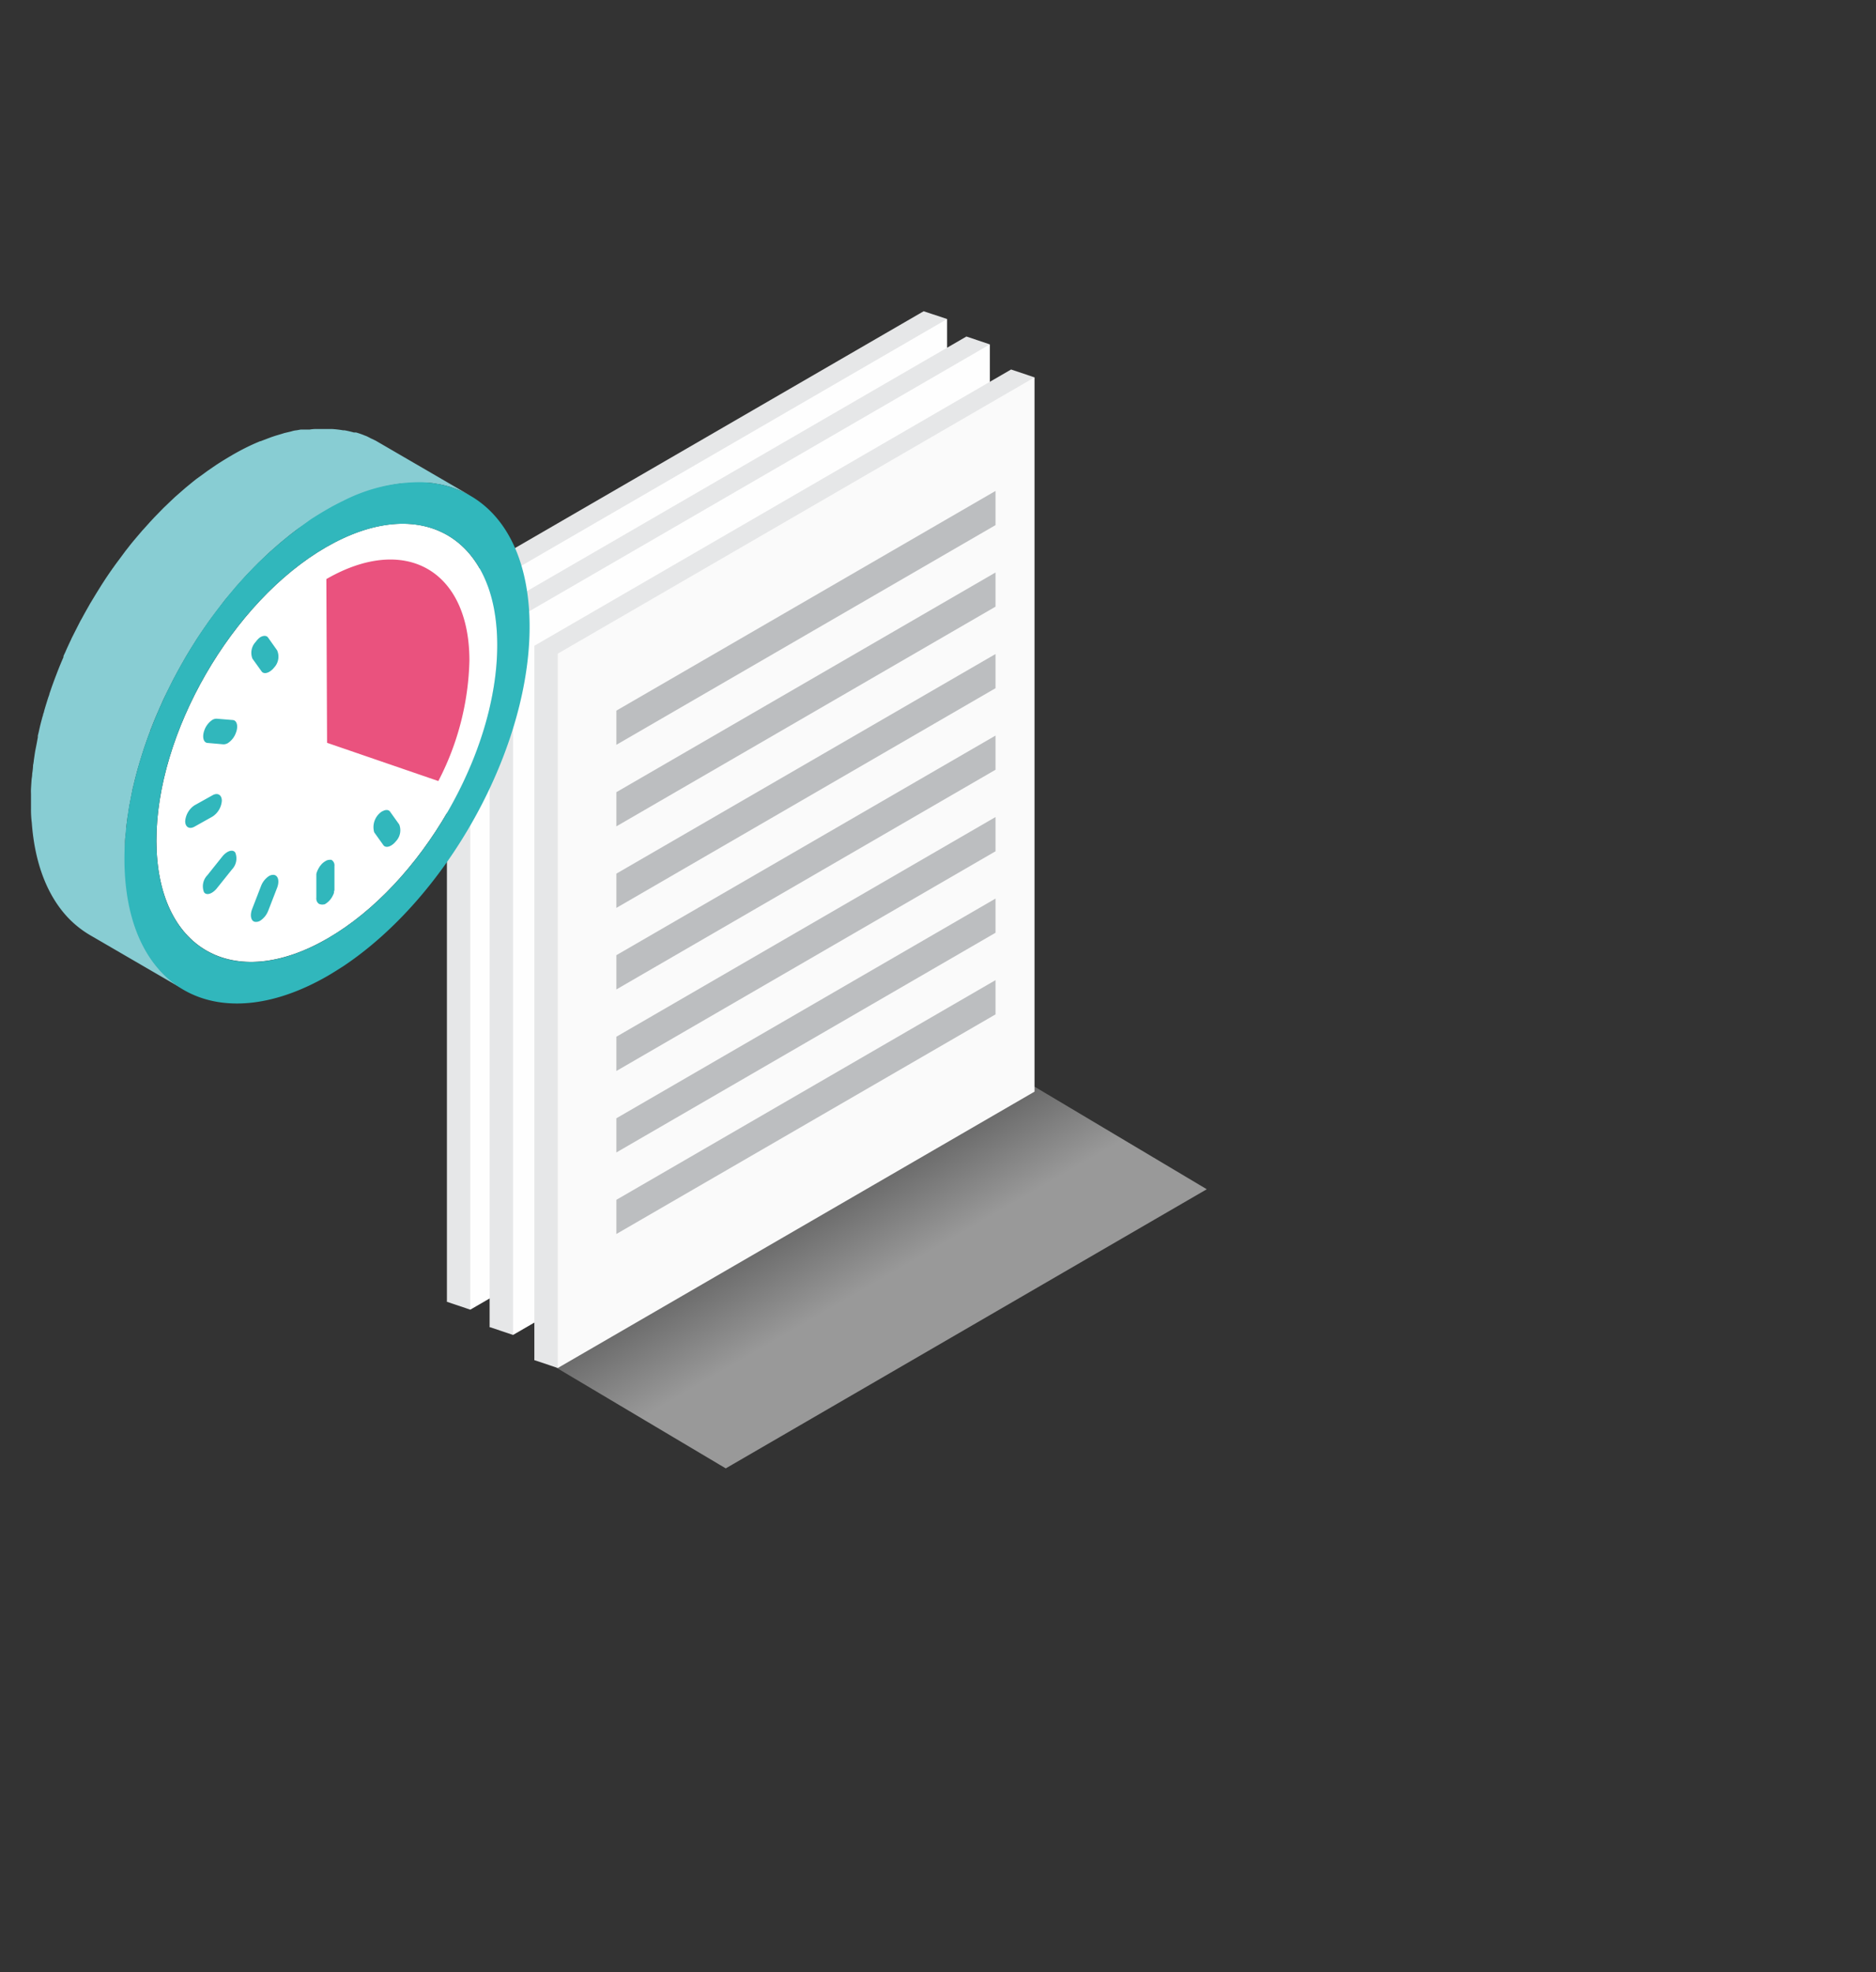 <svg xmlns="http://www.w3.org/2000/svg" xmlns:xlink="http://www.w3.org/1999/xlink" viewBox="0 0 236.03 248.15"><rect x="0" y="0" width="236.03" height="248.15" fill="#333333" stroke="none"/><defs><linearGradient id="a" x1="115.98" y1="762.4" x2="104.38" y2="742.3" gradientTransform="translate(0 -591.89)" gradientUnits="userSpaceOnUse"><stop offset="0.47" stop-color="#fff"/><stop offset="1" stop-color="#999"/></linearGradient></defs><title>Fasihi_consultation_2</title><polygon points="68.45 171.16 91.31 184.75 151.83 149.63 130.16 136.72 68.45 171.16" opacity="0.5" fill="url(#a)" style="isolation:isolate"/><polygon points="116.21 129.03 56.23 163.79 56.23 73.92 116.21 39.16 116.21 129.03" fill="#e6e7e8"/><polyline points="116.21 39.16 119.16 40.14 113.26 47.31 59.17 164.78 56.23 163.79" fill="#e6e7e8"/><polygon points="119.16 130.02 59.17 164.78 59.17 74.91 119.16 40.14 119.16 130.02" fill="#fefefe"/><polygon points="114.24 58.74 66.55 86.38 66.55 82.07 114.24 54.43 114.24 58.74" fill="#bcbec0"/><polygon points="114.24 69 66.55 96.63 66.55 92.33 114.24 64.69 114.24 69" fill="#bcbec0"/><polygon points="114.24 79.25 66.55 106.89 66.55 102.59 114.24 74.95 114.24 79.25" fill="#bcbec0"/><polygon points="114.24 89.51 66.55 117.15 66.55 112.85 114.24 85.21 114.24 89.51" fill="#bcbec0"/><polygon points="114.24 99.77 66.55 127.41 66.55 123.11 114.24 95.47 114.24 99.77" fill="#bcbec0"/><polygon points="114.24 110.03 66.55 137.67 66.55 133.37 114.24 105.73 114.24 110.03" fill="#bcbec0"/><polygon points="114.24 120.29 66.55 147.93 66.55 143.63 114.24 115.99 114.24 120.29" fill="#bcbec0"/><polygon points="121.59 132.21 61.6 166.97 61.6 77.1 121.59 42.34 121.59 132.21" fill="#e6e7e8"/><polyline points="121.59 42.34 124.54 43.33 118.64 50.49 64.55 167.96 61.6 166.97" fill="#e6e7e8"/><polygon points="124.54 133.2 64.55 167.96 64.55 78.09 124.54 43.33 124.54 133.2" fill="#fefefe"/><polygon points="119.62 61.92 71.93 89.56 71.93 85.25 119.62 57.62 119.62 61.92" fill="#bcbec0"/><polygon points="119.62 72.18 71.93 99.82 71.93 95.51 119.62 67.87 119.62 72.18" fill="#bcbec0"/><polygon points="119.62 82.44 71.93 110.07 71.93 105.77 119.62 78.13 119.62 82.44" fill="#bcbec0"/><polygon points="119.62 92.69 71.93 120.33 71.93 116.03 119.62 88.39 119.62 92.69" fill="#bcbec0"/><polygon points="119.62 102.95 71.93 130.59 71.93 126.29 119.62 98.65 119.62 102.95" fill="#bcbec0"/><polygon points="119.62 113.21 71.93 140.85 71.93 136.55 119.62 108.91 119.62 113.21" fill="#bcbec0"/><polygon points="119.62 123.47 71.93 151.11 71.93 146.81 119.62 119.17 119.62 123.47" fill="#bcbec0"/><polygon points="127.21 136.36 67.23 171.13 67.23 81.25 127.21 46.49 127.21 136.36" fill="#e6e7e8"/><polyline points="127.21 46.49 130.16 47.48 124.26 54.64 70.18 172.12 67.23 171.13" fill="#e6e7e8"/><polygon points="130.16 137.35 70.18 172.12 70.18 82.24 130.16 47.48 130.16 137.35" fill="#fafafa"/><polygon points="125.25 66.07 77.55 93.71 77.55 89.41 125.25 61.77 125.25 66.07" fill="#bcbec0"/><polygon points="125.25 76.33 77.55 103.97 77.55 99.67 125.25 72.03 125.25 76.33" fill="#bcbec0"/><polygon points="125.25 86.59 77.55 114.23 77.55 109.92 125.25 82.29 125.25 86.59" fill="#bcbec0"/><polygon points="125.25 96.85 77.55 124.49 77.55 120.18 125.25 92.55 125.25 96.85" fill="#bcbec0"/><polygon points="125.25 107.11 77.55 134.75 77.55 130.44 125.25 102.8 125.25 107.11" fill="#bcbec0"/><polygon points="125.25 117.36 77.55 145 77.55 140.7 125.25 113.06 125.25 117.36" fill="#bcbec0"/><polygon points="125.25 127.63 77.55 155.26 77.55 150.96 125.25 123.32 125.25 127.63" fill="#bcbec0"/><path d="M41.05,68.83c-11.84,6.83-21.41,23.41-21.37,37s9.67,19.09,21.51,12.26,21.41-23.41,21.37-37S52.89,62,41.05,68.83Z" fill="#fff"/><path d="M48.11,102.08c.41-.24.81-.23,1,.09l1.12,1.57a2,2,0,0,1-.43,2.12,2.11,2.11,0,0,1-.59.52c-.41.24-.81.23-1-.08l-1.13-1.58a2.36,2.36,0,0,1,1-2.64Z" fill="#31b7bc"/><path d="M33.83,110.23a1.11,1.11,0,0,1,.59-.16c.57.05.77.77.45,1.62l-1.11,2.86a2.64,2.64,0,0,1-1,1.28,1,1,0,0,1-.59.16c-.57,0-.77-.77-.45-1.61l1.11-2.87A2.64,2.64,0,0,1,33.83,110.23Z" fill="#31b7bc"/><path d="M41.06,72.86c9.9-5.72,18-1.13,18,10.25a34.55,34.55,0,0,1-3.91,15.16l-14-4.81Z" fill="#ea527e"/><path d="M32.75,80.17c.42-.24.82-.22,1,.08l1.12,1.58A2,2,0,0,1,34.48,84a2.11,2.11,0,0,1-.59.52c-.41.24-.81.23-1-.08l-1.13-1.57a2,2,0,0,1,.43-2.13A2.33,2.33,0,0,1,32.75,80.17Z" fill="#31b7bc"/><path d="M55.12,60.9a11.86,11.86,0,0,1,1.18.27l.27.07c.44.14.86.3,1.28.47l.64.31c.24.12.48.23.71.36L47.38,55.51l-.14-.08-.57-.27c-.21-.11-.42-.22-.64-.32H46a10.22,10.22,0,0,0-1.21-.43l-.14,0h-.13c-.38-.1-.78-.2-1.18-.27h-.18a12.42,12.42,0,0,0-1.35-.16H39.94a4.86,4.86,0,0,0-1,.07H37.82l-.5.09a2.76,2.76,0,0,0-.67.14l-.51.12-.38.09-.25.08-.87.26-.51.17-1,.38-.33.13h-.06c-.46.19-.92.39-1.38.61-.71.34-1.43.72-2.15,1.14s-1.32.79-2,1.23l-1.12.77c-.46.34-.92.68-1.38,1l-.45.36-.9.74-.53.46-.8.7-.55.52-.74.71-.15.14-.35.36-.84.86-.51.55-.78.87c-.09.1-.19.2-.28.31l-.18.21c-.49.58-1,1.16-1.45,1.75l-.41.52-.74,1c-.26.35-.53.7-.78,1.07a2,2,0,0,0-.17.23c-.46.65-.9,1.31-1.34,2l-.13.21-.26.42c-.31.49-.61,1-.91,1.49l-.15.25-.27.48c-.24.42-.48.85-.71,1.28l-.22.39-.2.39-.65,1.28c-.08.17-.17.33-.25.5l-.12.27q-.35.72-.66,1.44c-.07.16-.16.33-.23.5s0,.09,0,.13c-.31.7-.6,1.41-.87,2.12h0L7,85.11c-.24.63-.47,1.26-.68,1.89l-.09.25a1.69,1.69,0,0,1-.13.42c-.19.59-.37,1.17-.54,1.76a1.69,1.69,0,0,1-.13.42c0,.14-.07.26-.1.39l-.15.56c-.11.42-.21.85-.3,1.27l-.12.49v.21c-.06.31-.11.61-.17.91l-.15.76c-.07.39-.12.79-.18,1.18a4.63,4.63,0,0,1-.1.65v.07a8.27,8.27,0,0,1-.11,1c0,.33-.06.53-.08.79s-.05.74-.07,1.1,0,.49,0,.73v1.8A12.89,12.89,0,0,0,4,103.52c.38,5.2,2,9.21,4.53,11.91a12.7,12.7,0,0,0,2.82,2.24l11.82,6.87c-4.12-2.39-6.85-7.22-7.35-14.15,0-.58-.07-1.17-.08-1.76V106.1a6.53,6.53,0,0,1,.07-1.1,5.38,5.38,0,0,0,.08-.79c0-.26.07-.71.12-1.07a5.13,5.13,0,0,1,.1-.65c.06-.39.11-.79.18-1.18l.15-.75c.07-.38.14-.75.22-1.13a3.11,3.11,0,0,1,.11-.49c.1-.42.2-.85.31-1.27l.15-.56c.07-.27.15-.54.23-.81.17-.59.35-1.17.54-1.76.07-.22.14-.45.22-.67.21-.63.44-1.26.68-1.89a.89.89,0,0,1,.11-.31c.27-.71.56-1.42.87-2.12l.28-.64c.22-.48.43-1,.66-1.43.12-.26.25-.51.38-.77.21-.43.42-.85.64-1.28l.42-.78c.23-.43.47-.86.71-1.28l.42-.74c.3-.49.6-1,.91-1.48l.39-.63c.49-.75,1-1.49,1.51-2.22.25-.36.52-.71.78-1.06l1.15-1.52c.39-.52,1-1.17,1.45-1.75.15-.17.3-.35.46-.52l.78-.87c.26-.29.34-.37.52-.55s.55-.58.83-.86.33-.34.5-.5l.74-.71.55-.52.8-.7.53-.46.9-.74c.15-.12.3-.25.45-.36.46-.36.92-.71,1.38-1l1.12-.77c.67-.44,1.33-.85,2-1.23s1.44-.8,2.15-1.14c.46-.22.92-.42,1.38-.62l.39-.15,1-.38.51-.17.88-.27.61-.16.52-.13.67-.13.5-.09.82-.12h.26c.36,0,.71-.06,1.06-.08s.8,0,1.19,0a5.61,5.61,0,0,1,.58,0,6.07,6.07,0,0,1,1.35.15Z" fill="#88cdd3"/><path d="M66.55,76.53c-.61-8.31-4.41-13.6-10-15.29A13.78,13.78,0,0,0,53,60.67,21.23,21.23,0,0,0,43.21,63c-.71.34-1.43.72-2.15,1.14s-1.32.79-2,1.23L38,66.14a50.16,50.16,0,0,0-9.89,9.58,58.17,58.17,0,0,0-3.44,4.8c-6,9.37-9.61,20.48-8.93,29.87,1.07,14.78,12.28,20,25.48,12.4.65-.38,1.31-.8,2-1.24C57.2,112.2,67.67,92.05,66.55,76.53ZM41.19,118.1c-11.84,6.83-21.47,1.35-21.51-12.26s9.53-30.18,21.37-37,21.47-1.35,21.51,12.25-9.53,30.18-21.37,37" fill="#31b7bc"/><path d="M41.9,112.62a1.48,1.48,0,0,0,.12-.29v-.15a.79.79,0,0,0,.06-.22v-3a.8.8,0,0,0-.39-.78H41.5a1,1,0,0,0-.56.17,2.07,2.07,0,0,0-.47.37l-.1.12-.1.12-.13.2-.08.14-.08.15-.12.29-.06.22v3a.61.61,0,0,0,0,.19.9.9,0,0,0,.08.28.57.57,0,0,0,.08.13l.06.07a.54.54,0,0,0,.34.16.81.81,0,0,0,.38,0h.06a.76.76,0,0,0,.18-.09A2.46,2.46,0,0,0,41.9,112.62Z" fill="#31b7bc"/><path d="M28.61,107.2c.42-.24.82-.22,1,.09a2,2,0,0,1-.43,2.11l-1.93,2.41a2.38,2.38,0,0,1-.59.51c-.41.24-.82.23-1-.08a2,2,0,0,1,.43-2.12L28,107.73A2.38,2.38,0,0,1,28.61,107.2Z" fill="#31b7bc"/><path d="M26.72,100.07c.65-.38,1.19-.07,1.19.68a2.59,2.59,0,0,1-1.19,2L24.49,104c-.65.38-1.19.07-1.19-.68a2.64,2.64,0,0,1,1.18-2Z" fill="#31b7bc"/><path d="M26.71,90.58a1,1,0,0,1,.59-.15l1.94.16c.57,0,.77.78.44,1.61a2.56,2.56,0,0,1-1,1.29,1.08,1.08,0,0,1-.58.16l-1.94-.17c-.57,0-.76-.78-.44-1.62A2.62,2.62,0,0,1,26.71,90.58Z" fill="#31b7bc"/></svg>